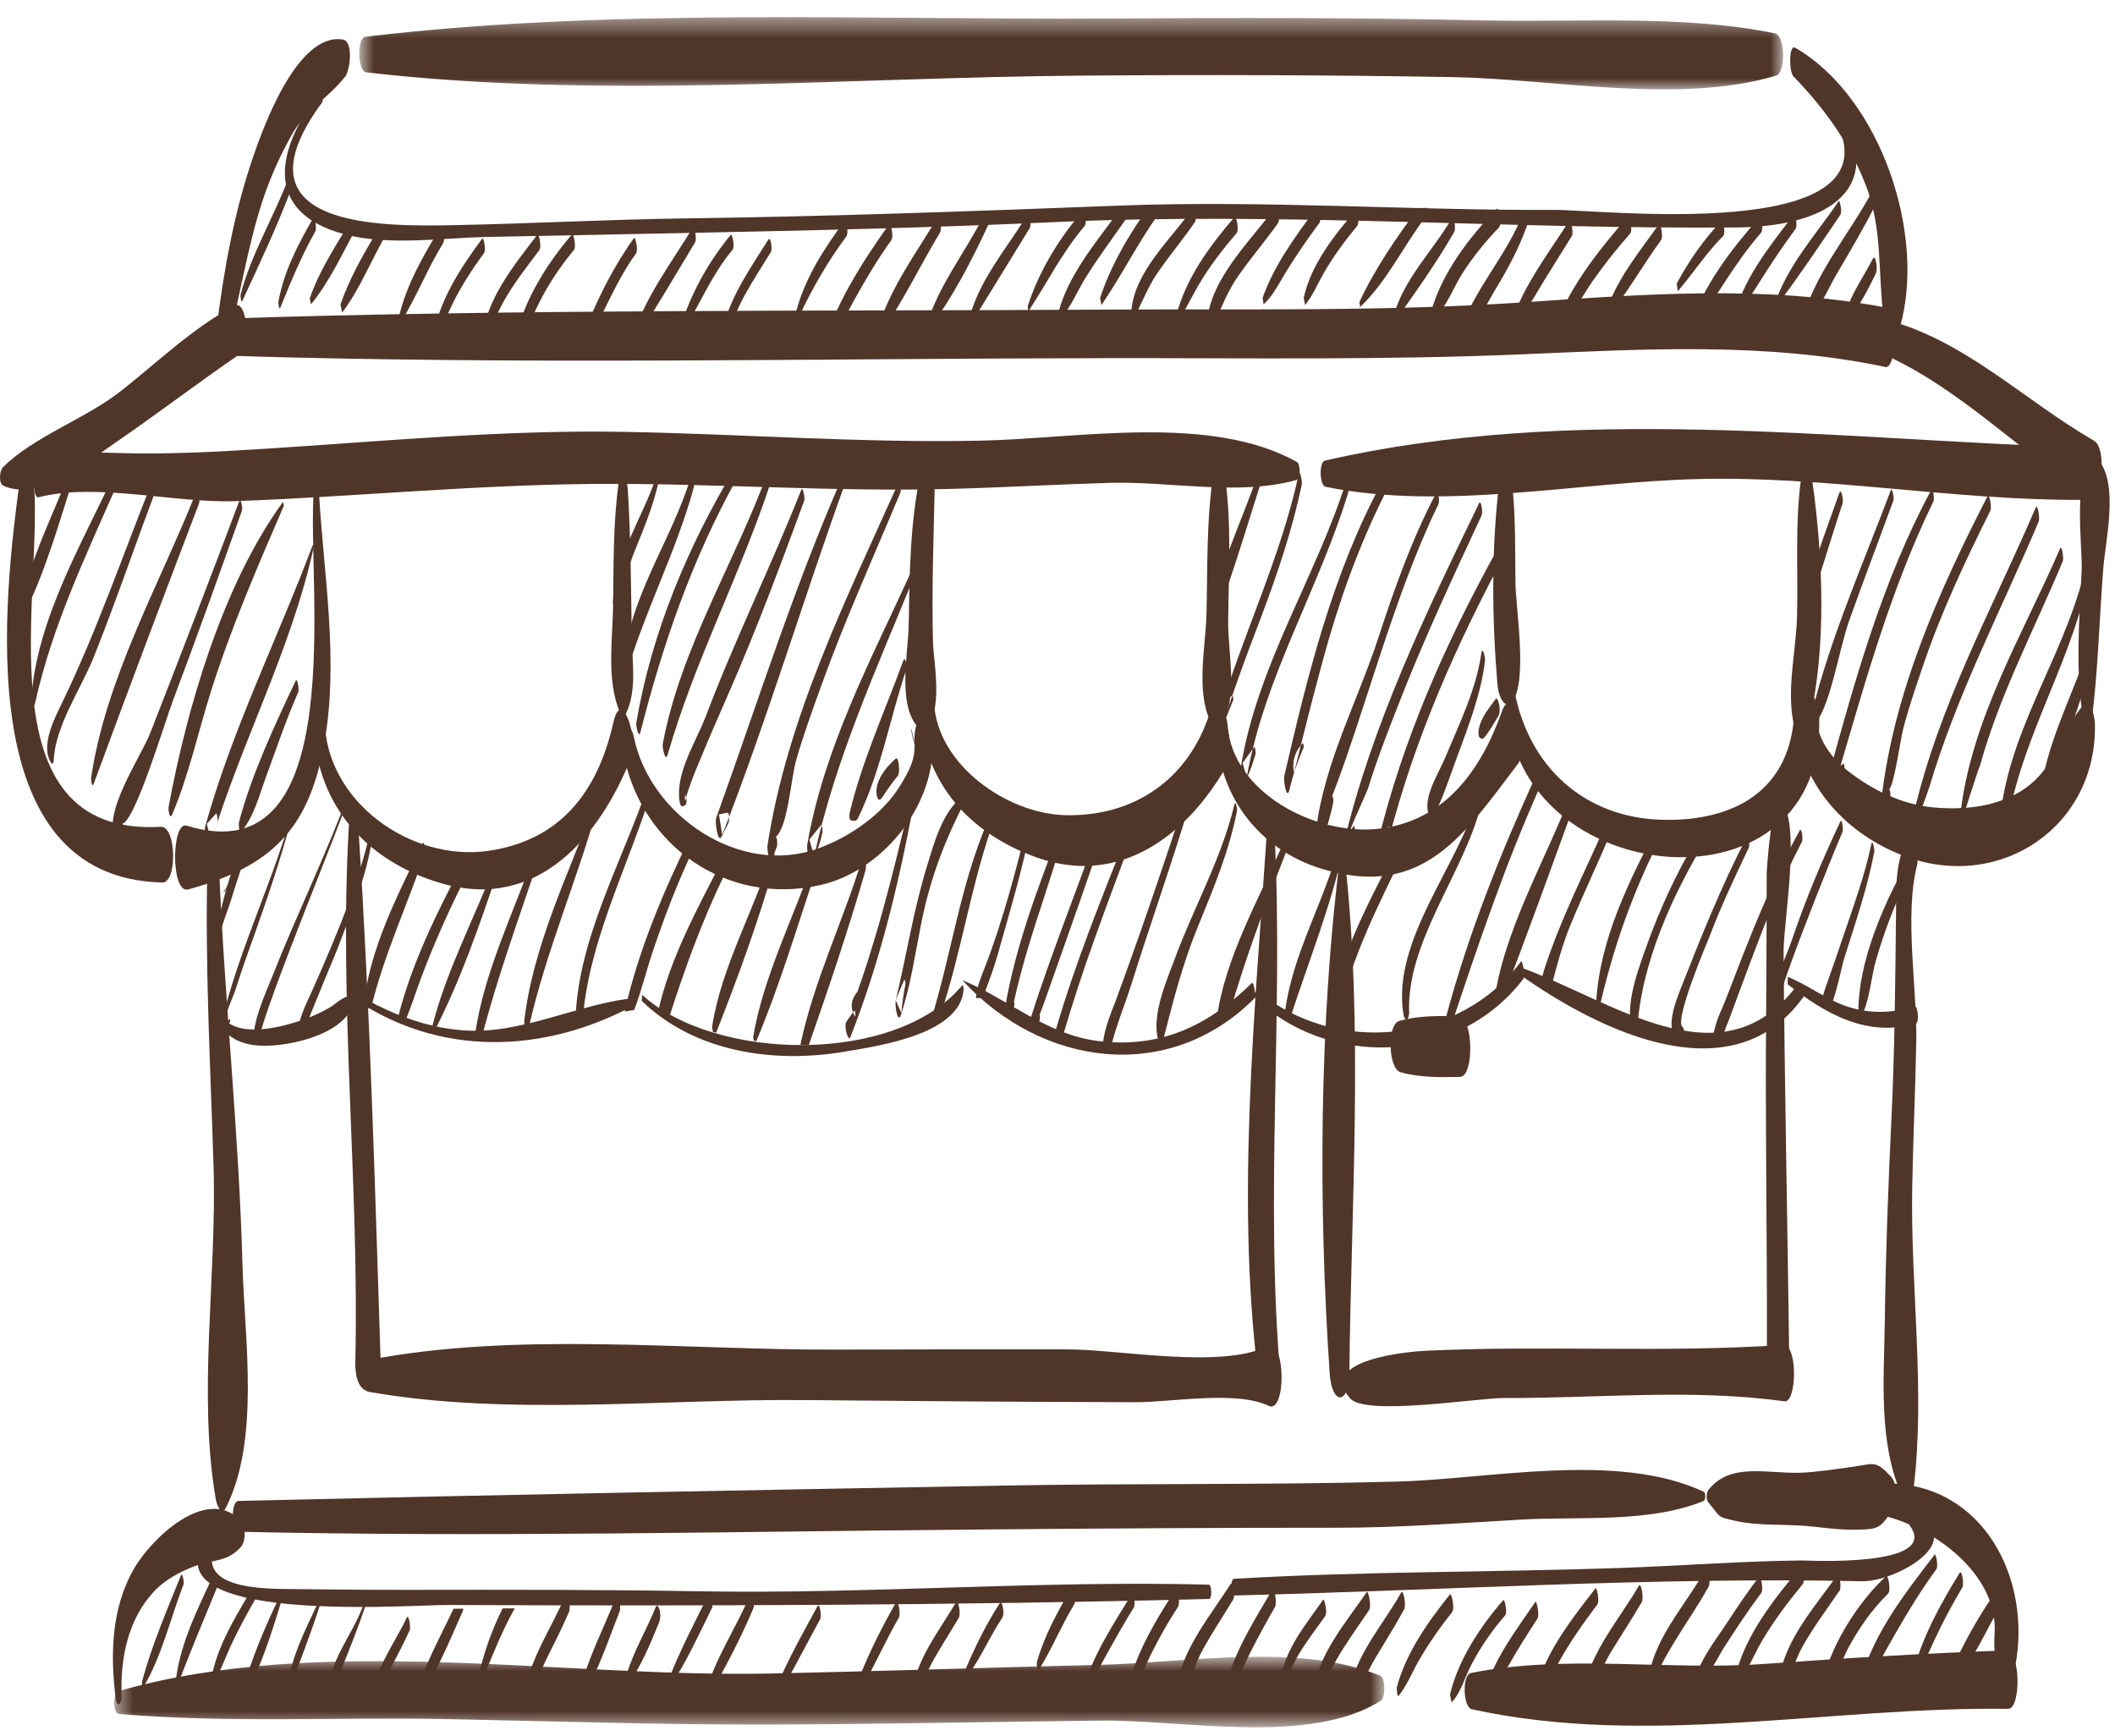 <?xml version="1.0" encoding="UTF-8"?>
<svg width="106px" height="87px" viewBox="0 0 106 87" version="1.1" xmlns="http://www.w3.org/2000/svg" xmlns:xlink="http://www.w3.org/1999/xlink">
    <title>icon/shop</title>
    <defs>
        <polygon id="path-1" points="0.771 0.433 72.131 0.433 72.131 4.051 0.771 4.051"></polygon>
        <polygon id="path-3" points="0.556 0.774 64.209 0.774 64.209 4.307 0.556 4.307"></polygon>
    </defs>
    <g id="Landing-Page" stroke="none" stroke-width="1" fill="none" fill-rule="evenodd">
        <g id="UK-LP-Design-V3" transform="translate(-521, -2773)">
            <g id="New-Component" transform="translate(-489, 2478)">
                <g id="icon/shop" transform="translate(1010, 295)">
                    <g id="Group-399">
                        <path d="M11.433,17.099 C12.046,14.789 12.39,12.439 13.128,10.156 C13.508,8.977 14.014,7.843 14.617,6.763 C15.318,5.51 16.469,4.904 17.307,3.829 C17.539,3.529 17.733,2.067 17.175,1.98 C14.921,1.632 13.226,6.281 12.673,7.9 C11.732,10.647 11.198,13.626 10.851,16.504 C10.798,16.952 11.187,18.021 11.433,17.099" id="Fill-1" fill="#503529"></path>
                        <g id="Group-5" transform="translate(17.236, 0.428)">
                            <mask id="mask-2" fill="white">
                                <use xlink:href="#path-1"></use>
                            </mask>
                            <g id="Clip-4"></g>
                            <path d="M1.12,3.197 C12.836,4.557 25.06,3.458 36.836,3.363 C43.071,3.313 49.305,3.329 55.54,3.435 C60.623,3.521 66.857,4.821 71.776,3.365 C72.275,3.217 72.239,1.352 71.724,1.245 C67.141,0.296 61.855,0.699 57.168,0.594 C50.935,0.454 44.7,0.459 38.466,0.5 C26.134,0.577 13.331,-0.044 1.075,1.414 C0.644,1.465 0.683,3.146 1.12,3.197" id="Fill-3" fill="#503529" mask="url(#mask-2)"></path>
                        </g>
                        <path d="M89.882,3.826 C91.455,5.454 92.674,7.143 93.501,9.256 C94.362,11.453 94.11,13.664 94.402,15.934 C94.454,16.341 94.91,17.44 95.193,16.493 C96.592,11.816 94.248,4.862 89.977,2.396 C89.637,2.2 89.667,3.603 89.882,3.826" id="Fill-6" fill="#503529"></path>
                        <path d="M11.176,17.82 C25.988,18.294 40.844,17.966 55.659,17.949 C62.541,17.943 69.419,18.05 76.296,17.757 C82.385,17.496 88.492,17.13 94.501,18.392 C95.024,18.502 95.259,15.555 94.427,15.398 C88.405,14.266 82.302,14.754 76.232,15.16 C69.368,15.617 62.476,15.475 55.601,15.516 C40.787,15.604 25.938,15.488 11.132,15.971 C10.644,15.986 10.674,17.804 11.176,17.82" id="Fill-8" fill="#503529"></path>
                        <path d="M94.405,17.756 C98.276,19.497 101.229,22.64 104.759,24.918 C105.28,25.254 105.649,22.493 104.949,22.089 C101.455,20.074 98.44,17.012 94.443,16.004 C94.114,15.921 94.035,17.591 94.405,17.756" id="Fill-10" fill="#503529"></path>
                        <path d="M0.16,24.337 C1.925,25.17 4.343,23.171 5.739,22.215 C7.871,20.754 9.927,19.18 12.061,17.715 C12.584,17.354 12.381,14.993 11.76,15.32 C9.678,16.42 7.9,18.152 6.055,19.601 C4.264,21.009 1.692,21.869 0.138,23.428 C-0.017,23.583 -0.081,24.222 0.16,24.337" id="Fill-12" fill="#503529"></path>
                        <path d="M1.042,23.711 C0.153,30.167 -1.474,44.007 8.135,44.23 C8.898,44.248 8.839,41.394 8.066,41.438 C-1.06,41.963 2.26,29.444 1.675,23.916 C1.621,23.395 1.151,22.922 1.042,23.711" id="Fill-14" fill="#503529"></path>
                        <path d="M15.728,24.649 C15.351,29.061 17.671,43.942 9.354,41.38 C8.59,41.144 8.549,44.819 9.435,44.576 C13.608,43.424 15.49,41.565 16.257,37.225 C16.988,33.094 16.23,28.874 15.989,24.741 C15.97,24.436 15.765,24.218 15.728,24.649" id="Fill-16" fill="#503529"></path>
                        <path d="M15.726,36.094 C15.708,40.167 18.258,43.156 22.143,44.276 C26.976,45.668 30.056,41.913 31.635,37.973 C32.009,37.046 31.16,34.353 30.738,36.22 C29.958,39.681 28.08,42.133 24.454,42.645 C20.592,43.192 16.314,40.17 16.276,36.081 C16.268,35.206 15.729,35.227 15.726,36.094" id="Fill-18" fill="#503529"></path>
                        <path d="M31.015,24.123 C30.731,26.153 30.751,28.22 30.731,30.266 C30.711,31.975 30.378,34.085 31.065,35.694 C31.116,35.812 31.267,35.987 31.363,35.788 C31.937,34.596 31.682,33.186 31.663,31.901 C31.623,29.424 31.615,26.923 31.459,24.452 C31.438,24.123 31.118,23.396 31.015,24.123" id="Fill-20" fill="#503529"></path>
                        <path d="M31.257,37.81 C32.157,42.422 36.458,45.409 41.114,44.357 C44.47,43.597 47.21,39.902 46.681,36.528 C46.386,34.632 45.633,36.5 45.869,37.524 C45.471,35.803 45.747,36.666 45.817,37.222 C45.917,38.024 45.529,38.689 45.13,39.349 C44.254,40.799 42.625,41.919 41.069,42.5 C37.082,43.988 32.56,40.846 31.771,36.948 C31.556,35.885 31.168,37.352 31.257,37.81" id="Fill-22" fill="#503529"></path>
                        <path d="M46.098,23.906 C45.601,26.36 45.585,28.87 45.541,31.363 C45.518,32.743 44.933,35.446 46.095,36.534 L46.277,36.529 C47.337,35.841 46.784,33.163 46.76,32.196 C46.69,29.61 46.792,27.032 46.844,24.448 C46.857,23.836 46.329,22.764 46.098,23.906" id="Fill-24" fill="#503529"></path>
                        <path d="M46.087,35.234 C46.155,39.031 48.43,41.724 51.978,42.981 C56.138,44.455 59.501,41.836 61.457,38.421 C62.026,37.426 61.109,34.23 60.625,35.746 C59.571,39.06 56.825,40.942 53.378,40.854 C50.442,40.776 46.959,38.307 46.813,35.216 C46.759,34.073 46.068,34.084 46.087,35.234" id="Fill-26" fill="#503529"></path>
                        <path d="M60.834,23.6 C60.454,25.969 60.527,28.426 60.466,30.82 C60.422,32.467 59.861,34.969 60.834,36.442 C60.926,36.581 61.023,36.543 61.111,36.435 C62.109,35.226 61.541,32.631 61.553,31.203 C61.575,28.746 61.738,26.232 61.383,23.792 C61.316,23.324 60.952,22.864 60.834,23.6" id="Fill-28" fill="#503529"></path>
                        <path d="M60.964,36.38 C60.954,39.744 63.013,42.583 66.312,43.565 C71.359,45.067 73.427,41.771 76.101,38.249 C76.806,37.317 75.811,34.14 75.284,35.626 C74.221,38.63 72.386,41.196 69.02,41.543 C65.938,41.861 61.776,39.743 61.526,36.366 C61.46,35.484 60.967,35.485 60.964,36.38" id="Fill-30" fill="#503529"></path>
                        <path d="M75.138,24.211 C74.739,27.498 74.774,30.968 75.045,34.262 C75.074,34.602 75.184,35.239 75.586,35.331 L75.625,35.34 L75.752,35.243 C76.596,34.207 75.964,30.526 75.95,29.153 C75.935,27.495 75.963,25.843 75.778,24.195 C75.685,23.338 75.235,23.407 75.138,24.211" id="Fill-32" fill="#503529"></path>
                        <path d="M75.565,34.799 C75.174,44.419 91.392,46.394 91.177,36.071 C91.146,34.579 89.99,33.561 89.926,35.628 C89.803,39.52 87.02,41.173 83.34,41.087 C79.395,40.997 76.627,38.419 75.909,34.662 C75.821,34.211 75.579,34.494 75.565,34.799" id="Fill-34" fill="#503529"></path>
                        <path d="M90.263,24.006 C89.959,26.257 90.12,28.556 90.066,30.822 C90.023,32.692 89.48,34.677 89.949,36.514 C89.968,36.591 90.015,36.787 90.129,36.785 L90.287,36.782 C90.568,36.775 90.65,36.286 90.694,36.098 C91.548,32.434 91.361,27.914 90.843,24.209 C90.776,23.721 90.37,23.218 90.263,24.006" id="Fill-36" fill="#503529"></path>
                        <path d="M90.682,33.343 L90.525,33.346 C90.421,33.348 90.364,33.498 90.34,33.574 C89.031,37.739 91.648,41.542 95.556,42.947 C100.334,44.668 105.146,41.362 104.991,36.221 C104.99,36.132 104.817,34.897 104.499,35.243 C103.266,36.586 103.128,38.357 101.508,39.501 C100.193,40.429 98.505,40.604 96.951,40.471 C95.358,40.335 93.874,39.622 92.628,38.649 C90.844,37.258 90.872,35.711 90.801,33.644 C90.797,33.582 90.786,33.341 90.682,33.343" id="Fill-38" fill="#503529"></path>
                        <path d="M104.83,36.126 C105.155,33.598 105.212,31.021 105.413,28.478 C105.524,27.088 106.195,24.275 105.171,23.053 C105.107,22.976 105.064,22.919 104.962,22.98 C103.845,23.649 104.38,27.47 104.33,28.569 C104.216,31.079 103.987,33.647 104.429,36.136 C104.498,36.523 104.779,36.516 104.83,36.126" id="Fill-40" fill="#503529"></path>
                        <path d="M1.939,24.92 C4.845,24.175 8.789,25.229 11.818,25.116 C17.778,24.894 23.726,24.305 29.69,24.255 C35.704,24.204 41.702,24.667 47.715,24.501 C50.344,24.429 52.97,24.276 55.6,24.2 C58.655,24.111 62.074,24.871 64.989,24.051 C65.194,23.994 65.172,23.251 65.005,23.158 C60.68,20.725 54.027,21.978 49.206,22.084 C43.234,22.213 37.244,21.751 31.274,21.644 C25.302,21.535 19.334,22.105 13.378,22.485 C10.898,22.643 8.487,22.777 6.01,22.707 C4.455,22.663 2.982,22.553 1.853,23.732 C1.709,23.883 1.634,24.997 1.939,24.92" id="Fill-42" fill="#503529"></path>
                        <path d="M66.432,24.396 C72.392,25.615 79.067,24.157 85.119,24.008 C91.556,23.849 97.934,25.089 104.366,25.052 C104.933,25.049 104.909,22.448 104.303,22.428 C91.8,22.007 78.775,20.252 66.401,23.084 C66.099,23.153 66.13,24.334 66.432,24.396" id="Fill-44" fill="#503529"></path>
                        <path d="M10.397,43.344 C10.266,48.393 10.548,53.416 10.703,58.459 C10.874,63.92 9.892,69.856 10.825,75.195 C10.846,75.322 11.081,76.028 11.287,75.628 C13.057,72.225 12.252,67.097 12.153,63.394 C11.976,56.771 11.253,50.164 10.982,43.546 C10.953,42.874 10.421,42.403 10.397,43.344" id="Fill-46" fill="#503529"></path>
                        <path d="M95.691,41.896 C94.976,43.08 95.039,44.368 95.026,45.72 C94.988,49.177 94.961,52.619 94.795,56.075 C94.633,59.46 94.506,62.845 94.463,66.233 C94.425,69.095 94.122,72.364 95.353,75.019 C95.616,75.589 95.86,74.939 95.901,74.634 C96.507,69.765 95.75,64.511 95.836,59.57 C95.878,57.115 95.995,54.662 96.04,52.207 C96.09,49.579 95.429,45.879 96.086,43.34 C96.145,43.11 96.034,41.327 95.691,41.896" id="Fill-48" fill="#503529"></path>
                        <path d="M11.999,76.77 C24.226,77.039 36.441,76.767 48.67,76.659 C54.786,76.606 60.903,76.564 67.019,76.567 C70.083,76.569 73.152,76.334 76.208,76.16 C79.185,75.99 82.623,76.343 85.382,75.228 C85.487,75.185 85.497,74.814 85.391,74.765 C81.054,72.737 74.701,74.128 70,74.255 C63.434,74.433 56.851,74.333 50.282,74.454 C37.508,74.686 24.733,74.918 11.959,75.224 C11.552,75.233 11.577,76.762 11.999,76.77" id="Fill-50" fill="#503529"></path>
                        <path d="M85.611,75.285 C86.276,76.094 86.046,76.012 86.993,76.227 C88.015,76.459 89.223,76.393 90.272,76.461 C91.149,76.516 91.988,76.673 92.868,76.665 C94.145,76.649 94.217,76.656 94.884,75.601 C95.13,75.207 95.089,74.348 94.77,74.003 C93.974,73.142 93.922,73.373 92.791,73.523 C91.934,73.636 91.071,73.782 90.208,73.811 C88.569,73.863 86.726,73.279 85.625,74.669 C85.519,74.801 85.497,75.147 85.611,75.285" id="Fill-52" fill="#503529"></path>
                        <path d="M94.156,75.909 C96.814,76.452 100.177,78.863 99.964,81.888 C99.922,82.5 99.948,83.275 100.28,83.818 C100.677,84.468 101.007,83.511 101.057,83.183 C101.747,78.69 99.056,74.054 94.118,74.363 C93.734,74.386 93.771,75.831 94.156,75.909" id="Fill-54" fill="#503529"></path>
                        <path d="M6.097,85.038 C6.016,83.156 6.4,81.163 7.725,79.753 C8.28,79.161 9.07,78.74 9.824,78.469 C10.728,78.141 11.391,78.291 12.065,77.537 C12.342,77.231 12.325,76.469 12.032,76.176 C10.322,74.466 7.569,77.122 6.706,78.634 C5.573,80.609 5.52,82.965 5.804,85.154 C5.865,85.615 6.113,85.384 6.097,85.038" id="Fill-56" fill="#503529"></path>
                        <g id="Group-60" transform="translate(5.171, 82.26)">
                            <mask id="mask-4" fill="white">
                                <use xlink:href="#path-3"></use>
                            </mask>
                            <g id="Clip-59"></g>
                            <path d="M0.79,3.64 C6.173,4.103 11.726,3.792 17.137,3.896 C22.589,4.001 28.031,4.189 33.484,4.172 C38.991,4.154 44.498,4.034 50.005,3.972 C54.123,3.926 60.508,5.237 64.046,2.966 C64.264,2.826 64.272,1.84 64.015,1.733 C59.984,0.045 54.251,1.078 49.936,1.179 C44.43,1.309 38.926,1.501 33.421,1.614 C22.938,1.832 10.94,-0.407 0.762,2.497 C0.479,2.578 0.486,3.615 0.79,3.64" id="Fill-58" fill="#503529" mask="url(#mask-4)"></path>
                        </g>
                        <path d="M73.763,85.663 C82.552,87.595 91.756,85.52 100.637,85.644 C101.31,85.653 101.258,82.694 100.565,82.717 C96.518,82.855 92.49,83.102 88.451,83.39 C83.605,83.736 78.471,82.894 73.719,83.847 C73.269,83.937 73.321,85.566 73.763,85.663" id="Fill-61" fill="#503529"></path>
                        <path d="M17.478,41.494 C16.98,50.397 18.011,59.346 17.808,68.261 C17.765,70.201 19.14,70.175 19.077,68.229 C18.789,59.389 18.543,50.503 17.974,41.679 C17.937,41.082 17.53,40.624 17.478,41.494" id="Fill-63" fill="#503529"></path>
                        <path d="M18.462,69.753 C25.411,70.981 33.179,70.111 40.244,70.168 C44.138,70.199 48.033,70.239 51.93,70.256 C53.597,70.265 55.261,70.27 56.928,70.276 C58.699,70.281 61.964,69.677 63.584,70.458 C64.471,70.885 64.445,67.014 63.511,67.474 C61.181,68.619 56.116,67.633 53.532,67.629 C49.64,67.623 45.744,67.626 41.851,67.64 C34.296,67.665 25.842,66.718 18.422,68.171 C17.991,68.256 18.034,69.677 18.462,69.753" id="Fill-65" fill="#503529"></path>
                        <path d="M64.186,69.453 C64.192,69.343 64.192,69.235 64.182,69.13 C63.378,59.992 64.335,50.947 63.881,41.825 C63.856,41.321 63.543,40.942 63.494,41.669 C62.899,50.786 61.882,60.592 63.158,69.689 C63.5,69.609 63.843,69.524 64.186,69.453" id="Fill-67" fill="#503529"></path>
                        <path d="M67.167,42.92 C66.11,51.228 66.076,60.474 66.641,68.831 C66.749,70.443 67.61,70.429 67.628,68.807 C67.714,60.359 68.349,51.403 67.393,43.01 C67.37,42.794 67.211,42.575 67.167,42.92" id="Fill-69" fill="#503529"></path>
                        <path d="M67.67,70.089 C68.442,70.976 74.055,70.061 75.376,70.066 C80.04,70.086 84.805,69.586 89.432,70.232 C90.058,70.321 90.111,67.355 89.364,67.406 C83.409,67.815 77.389,67.41 71.425,67.699 C70.798,67.729 65.938,68.102 67.67,70.089" id="Fill-71" fill="#503529"></path>
                        <path d="M89.238,40.185 C88.789,39.805 88.544,43.708 88.544,43.708 C88.537,46.06 88.536,48.41 88.516,50.762 C88.465,56.356 88.569,61.946 88.555,67.54 C88.549,69.473 89.689,69.438 89.665,67.514 C89.58,60.896 89.437,54.282 89.391,47.663 C89.382,46.255 90.296,41.079 89.238,40.185" id="Fill-73" fill="#503529"></path>
                        <path d="M70.18,53.732 C71.094,54.005 72.23,53.999 73.18,53.97 C73.891,53.95 73.843,50.957 73.106,50.934 C72.161,50.907 71.024,50.897 70.118,51.174 C69.504,51.363 69.58,53.55 70.18,53.732" id="Fill-75" fill="#503529"></path>
                        <path d="M16.05,4.599 C13.88,7.385 13.098,10.627 17.262,11.74 C19.489,12.335 22.167,11.919 24.439,11.875 C27.763,11.81 31.087,11.741 34.413,11.676 C40.543,11.552 46.653,11.416 52.779,11.134 C64.207,10.607 75.649,11.501 87.086,11.398 C91.175,11.361 94.649,9.781 92.263,5.511 C92.124,5.266 92.062,6.158 92.137,6.328 C94.718,12.172 80.348,10.509 77.895,10.52 C70.608,10.552 63.372,10.027 56.079,10.305 C48.848,10.582 41.633,10.849 34.395,10.945 C30.509,10.998 26.628,11.207 22.744,11.284 C19.157,11.354 11.49,11.455 16.141,5.135 C16.228,5.016 16.107,4.527 16.05,4.599" id="Fill-77" fill="#503529"></path>
                        <path d="M14.467,8.912 C13.724,10.885 12.594,12.719 12.056,14.766 C12.041,14.825 12.086,15.208 12.142,15.088 C12.99,13.254 13.873,11.391 14.587,9.498 C14.641,9.352 14.528,8.748 14.467,8.912" id="Fill-79" fill="#503529"></path>
                        <path d="M15.672,10.966 C14.925,12.282 14.205,13.65 13.949,15.155 C13.942,15.198 13.995,15.557 14.044,15.434 C14.579,14.116 15.103,12.836 15.804,11.594 C15.886,11.447 15.779,10.779 15.672,10.966" id="Fill-81" fill="#503529"></path>
                        <path d="M17.402,11.353 C16.699,12.517 15.955,13.688 15.523,14.959 L15.584,15.254 C16.486,14.158 17.149,12.741 17.833,11.465 C17.688,11.431 17.543,11.398 17.402,11.353" id="Fill-83" fill="#503529"></path>
                        <path d="M18.884,11.626 C18.182,12.783 17.503,13.99 17.064,15.257 L17.146,15.667 C18.068,14.465 18.631,12.942 19.421,11.646 C19.242,11.644 19.062,11.639 18.884,11.626" id="Fill-85" fill="#503529"></path>
                        <path d="M22.016,11.499 C21.191,12.845 20.393,14.256 20.012,15.799 C20,15.851 20.023,16.258 20.101,16.13 C20.885,14.86 21.428,13.45 22.217,12.174 C22.285,12.059 22.252,11.667 22.183,11.485 C22.128,11.49 22.074,11.494 22.016,11.499" id="Fill-87" fill="#503529"></path>
                        <path d="M24.174,11.95 C23.124,13.361 22.082,14.956 21.732,16.705 C21.724,16.749 21.751,17.127 21.829,17 C22.193,16.42 22.422,15.742 22.729,15.129 C23.16,14.269 23.688,13.461 24.256,12.685 C24.382,12.51 24.224,11.882 24.174,11.95" id="Fill-89" fill="#503529"></path>
                        <path d="M26.94,11.748 C25.738,13.334 24.309,15.042 24.153,17.106 C24.15,17.135 24.195,17.46 24.251,17.336 C24.588,16.588 24.841,15.826 25.243,15.105 C25.751,14.198 26.402,13.372 27.026,12.541 C27.166,12.354 26.994,11.676 26.94,11.748" id="Fill-91" fill="#503529"></path>
                        <path d="M28.669,11.748 C27.446,13.165 26.323,14.955 25.877,16.783 C25.862,16.843 25.907,17.357 25.974,17.263 C26.408,16.668 26.649,15.919 26.975,15.26 C27.463,14.286 28.058,13.376 28.755,12.541 C28.901,12.367 28.737,11.669 28.669,11.748" id="Fill-93" fill="#503529"></path>
                        <path d="M31.783,11.921 C30.798,13.279 29.983,14.889 29.365,16.449 C29.344,16.501 29.349,16.929 29.427,16.856 C29.895,16.42 30.151,15.788 30.43,15.226 C30.861,14.356 31.298,13.503 31.868,12.714 C32.007,12.523 31.83,11.854 31.783,11.921" id="Fill-95" fill="#503529"></path>
                        <path d="M34.697,11.45 C33.658,13.151 32.435,14.761 31.776,16.66 C31.753,16.72 31.783,17.123 31.864,17 C32.899,15.418 33.86,13.766 34.836,12.149 C34.93,11.992 34.821,11.248 34.697,11.45" id="Fill-97" fill="#503529"></path>
                        <path d="M36.629,11.765 C35.563,13.046 34.721,14.542 34.191,16.121 C34.17,16.19 34.205,16.645 34.291,16.507 C35.116,15.166 35.686,13.749 36.71,12.524 C36.852,12.354 36.685,11.697 36.629,11.765" id="Fill-99" fill="#503529"></path>
                        <path d="M38.51,12.004 C37.673,13.349 36.658,14.762 36.276,16.319 C36.264,16.369 36.279,16.772 36.361,16.65 C36.732,16.086 36.979,15.431 37.301,14.838 C37.713,14.085 38.178,13.358 38.635,12.631 C38.722,12.491 38.623,11.823 38.51,12.004" id="Fill-101" fill="#503529"></path>
                        <path d="M42.338,11.062 C41.302,12.455 40.353,13.916 39.903,15.61 C39.884,15.676 39.936,16.109 39.996,15.977 C40.676,14.508 41.453,13.148 42.421,11.843 C42.556,11.659 42.384,11.001 42.338,11.062" id="Fill-103" fill="#503529"></path>
                        <path d="M44.583,11.213 C43.154,13.206 41.818,15.337 41.12,17.706 C41.105,17.763 41.139,18.144 41.203,18.029 C42.325,15.981 43.3,13.947 44.67,12.039 C44.813,11.841 44.627,11.151 44.583,11.213" id="Fill-105" fill="#503529"></path>
                        <path d="M46.953,10.961 C45.917,12.671 44.674,14.375 44.052,16.291 L44.134,16.711 C45.25,15.135 46.12,13.299 47.12,11.64 C47.189,11.526 47.151,11.121 47.08,10.959 C47.039,10.96 46.996,10.96 46.953,10.961" id="Fill-107" fill="#503529"></path>
                        <path d="M49.248,10.917 C48.352,12.672 47.076,14.271 46.487,16.158 L46.551,16.481 C47.73,14.951 48.722,13.012 49.534,11.263 C49.564,11.202 49.561,11.054 49.546,10.911 C49.446,10.913 49.347,10.915 49.248,10.917" id="Fill-109" fill="#503529"></path>
                        <path d="M51.422,10.876 C50.388,12.533 49.057,14.075 48.567,16.002 C48.557,16.044 48.576,16.368 48.635,16.269 C49.621,14.653 50.625,13.048 51.609,11.431 C51.665,11.341 51.647,11.043 51.599,10.874 C51.54,10.875 51.481,10.875 51.422,10.876" id="Fill-111" fill="#503529"></path>
                        <path d="M54.037,10.838 C52.942,12.18 52.052,13.672 51.513,15.326 C51.502,15.365 51.519,15.639 51.572,15.557 C52.503,14.132 53.242,12.636 54.356,11.331 C54.431,11.242 54.424,11.021 54.39,10.834 C54.273,10.835 54.156,10.836 54.037,10.838" id="Fill-113" fill="#503529"></path>
                        <path d="M55.901,10.814 C54.796,12.297 53.529,13.863 53.055,15.626 L53.125,15.979 C53.673,15.427 53.984,14.595 54.395,13.937 C55.028,12.922 55.748,11.96 56.43,10.979 C56.459,10.939 56.472,10.875 56.476,10.803 C56.284,10.805 56.093,10.813 55.901,10.814" id="Fill-115" fill="#503529"></path>
                        <path d="M57.282,10.789 C56.394,12.077 55.623,13.45 55.134,14.935 L55.203,15.287 C56.207,13.818 56.999,12.232 58.028,10.775 C57.778,10.78 57.532,10.786 57.282,10.789" id="Fill-117" fill="#503529"></path>
                        <path d="M59.559,10.748 C58.401,12.275 56.62,13.96 56.695,15.949 L56.76,16.07 C57.206,15.271 57.482,14.453 58.01,13.681 C58.607,12.808 59.293,12 59.889,11.124 C59.939,11.048 59.937,10.891 59.917,10.742 C59.796,10.745 59.677,10.746 59.559,10.748" id="Fill-119" fill="#503529"></path>
                        <path d="M61.883,10.866 C60.634,12.312 59.425,13.953 58.949,15.833 L59.002,16.107 C59.418,15.543 59.723,14.879 60.077,14.275 C60.617,13.351 61.274,12.503 61.969,11.694 C62.123,11.514 61.945,10.796 61.883,10.866" id="Fill-121" fill="#503529"></path>
                        <path d="M63.717,10.653 C62.385,12.39 60.365,14.344 60.488,16.642 C60.489,16.665 60.52,16.904 60.573,16.802 C61.096,15.797 61.375,14.818 62.04,13.858 C62.672,12.943 63.401,12.097 64.047,11.191 C64.124,11.086 64.108,10.844 64.069,10.642 C63.951,10.645 63.836,10.649 63.717,10.653" id="Fill-123" fill="#503529"></path>
                        <path d="M65.853,10.588 C64.862,11.925 63.831,13.361 63.28,14.927 L63.328,15.26 C63.813,14.802 64.117,14.175 64.463,13.612 C64.976,12.776 65.535,11.969 66.122,11.18 C66.205,11.067 66.179,10.786 66.13,10.579 C66.038,10.583 65.946,10.585 65.853,10.588" id="Fill-125" fill="#503529"></path>
                        <path d="M67.942,10.548 C66.853,11.807 65.698,13.275 65.339,14.935 L65.407,15.288 C65.788,14.826 66.034,14.231 66.329,13.713 C66.814,12.864 67.4,12.073 68.021,11.319 C68.158,11.152 67.999,10.483 67.942,10.548" id="Fill-127" fill="#503529"></path>
                        <path d="M71.084,10.431 C69.98,11.906 68.903,13.476 68.131,15.14 L68.168,15.387 C69.504,14.127 70.361,12.276 71.483,10.823 C71.544,10.745 71.545,10.579 71.525,10.418 C71.38,10.423 71.232,10.427 71.084,10.431" id="Fill-129" fill="#503529"></path>
                        <path d="M72.761,10.946 C71.805,12.587 70.362,13.96 69.848,15.828 L69.903,16.113 C70.93,14.668 72.007,13.154 72.889,11.614 C72.974,11.466 72.869,10.758 72.761,10.946" id="Fill-131" fill="#503529"></path>
                        <path d="M75.025,10.464 C73.659,11.855 72.257,13.695 71.732,15.602 C71.721,15.648 71.723,16.086 71.812,16.013 C72.459,15.484 72.841,14.409 73.286,13.712 C73.819,12.882 74.438,12.114 75.12,11.405 C75.303,11.216 75.107,10.38 75.025,10.464" id="Fill-133" fill="#503529"></path>
                        <path d="M76.384,10.559 C75.575,12.775 73.806,14.546 73.108,16.784 C73.089,16.84 73.111,17.349 73.199,17.263 C73.925,16.551 74.39,15.423 74.917,14.554 C75.547,13.515 76.125,12.458 76.529,11.309 C76.593,11.129 76.459,10.36 76.384,10.559" id="Fill-135" fill="#503529"></path>
                        <path d="M78.665,11.034 C77.784,12.432 76.714,13.828 76.063,15.35 C76.032,15.426 76.055,15.968 76.14,15.886 C76.665,15.378 77.012,14.665 77.395,14.051 C77.857,13.31 78.316,12.569 78.777,11.828 C78.893,11.641 78.697,10.98 78.665,11.034" id="Fill-137" fill="#503529"></path>
                        <path d="M81.603,10.844 C80.292,12.338 78.93,14.032 78.141,15.873 C78.104,15.953 78.142,16.479 78.216,16.399 C78.85,15.72 79.301,14.835 79.831,14.072 C80.404,13.25 81.031,12.47 81.692,11.716 C81.856,11.529 81.664,10.774 81.603,10.844" id="Fill-139" fill="#503529"></path>
                        <path d="M83.163,11.218 C82.221,12.538 81.131,13.861 80.571,15.4 L80.632,15.83 C81.574,14.632 82.354,13.275 83.246,12.034 C83.386,11.84 83.199,11.167 83.163,11.218" id="Fill-141" fill="#503529"></path>
                        <path d="M86.279,11.073 C85.38,12.009 84.649,13.071 84.035,14.21 L84.09,14.596 C84.867,13.687 85.51,12.681 86.357,11.833 C86.51,11.679 86.341,11.009 86.279,11.073" id="Fill-143" fill="#503529"></path>
                        <path d="M88.181,10.895 C86.766,12.494 85.394,14.276 84.716,16.328 L84.78,16.66 C85.962,14.986 86.902,13.226 88.259,11.666 C88.403,11.5 88.238,10.831 88.181,10.895" id="Fill-145" fill="#503529"></path>
                        <path d="M89.913,10.738 C88.761,12.253 87.51,13.781 86.965,15.635 C86.95,15.686 86.974,16.058 87.042,15.947 C88,14.428 88.915,12.922 89.988,11.475 C90.115,11.305 89.954,10.685 89.913,10.738" id="Fill-147" fill="#503529"></path>
                        <path d="M92.166,10.064 C91.087,11.65 89.752,13.116 89.057,14.927 L89.103,15.26 C90.182,13.799 91.218,12.272 92.234,10.767 C92.349,10.598 92.19,10.028 92.166,10.064" id="Fill-149" fill="#503529"></path>
                        <path d="M93.864,9.527 C92.78,11.594 91.096,13.52 90.414,15.77 C90.4,15.819 90.414,16.265 90.494,16.192 C91.175,15.567 91.592,14.524 92.051,13.733 C92.723,12.588 93.401,11.451 93.995,10.266 C94.079,10.102 93.965,9.331 93.864,9.527" id="Fill-151" fill="#503529"></path>
                        <path d="M93.861,12.97 C93.483,13.714 92.997,14.419 92.674,15.186 C92.651,15.241 92.644,15.755 92.726,15.713 C93.045,15.545 93.21,15.215 93.386,14.914 C93.609,14.533 93.802,14.136 94,13.74 C94.084,13.569 94.058,13.306 94.026,13.127 C94.013,13.054 93.947,12.801 93.861,12.97" id="Fill-153" fill="#503529"></path>
                        <path d="M10.838,49.391 C10.542,50.942 11.079,52.173 12.761,52.383 C14.168,52.557 17.133,51.931 17.682,50.397 C17.714,50.313 17.765,49.971 17.636,49.938 C17.28,49.848 16.832,50.309 16.549,50.48 C15.874,50.886 15.119,51.156 14.36,51.359 C12.853,51.766 10.584,51.909 10.95,49.596 C10.965,49.499 10.889,49.13 10.838,49.391" id="Fill-155" fill="#503529"></path>
                        <path d="M17.633,49.975 C21.949,52.984 27.246,52.848 31.843,50.349 L31.822,50.013 C29.511,50.258 27.32,51.268 24.992,51.581 C22.338,51.938 19.906,51.028 17.649,49.702 L17.633,49.975 Z" id="Fill-157" fill="#503529"></path>
                        <path d="M32.165,50.165 C34.816,52.732 38.787,53.309 42.311,52.71 C44.02,52.421 48.203,51.84 48.299,49.529 L48.247,49.358 C44.896,53.415 35.802,53.183 32.182,49.859 L32.165,50.165 Z" id="Fill-159" fill="#503529"></path>
                        <path d="M48.259,49.159 C52.249,53.478 58.568,54.307 62.832,50.074 C62.992,49.916 62.821,49.189 62.75,49.258 C60.548,51.422 58.161,52.546 55.061,52.177 C52.469,51.869 50.566,50.093 48.26,49.136 L48.259,49.159 Z" id="Fill-161" fill="#503529"></path>
                        <path d="M76.241,48.175 C73.176,52.321 66.888,52.917 63.03,49.654 C62.942,49.731 62.847,49.8 62.735,49.851 C66.44,53.611 73.047,53.373 76.329,49.082 C76.49,48.871 76.274,48.131 76.241,48.175" id="Fill-163" fill="#503529"></path>
                        <path d="M90.062,49.386 C86.249,54.472 80.704,50.052 76.108,48.452 L76.104,48.798 C80.197,51.709 86.956,55.017 90.5,49.799 C90.316,49.696 90.17,49.554 90.062,49.386" id="Fill-165" fill="#503529"></path>
                        <path d="M89.596,49.329 C91.466,50.804 93.584,52.01 96.015,51.3 C96.213,51.244 96.097,50.425 95.996,50.453 C94.851,50.752 93.837,50.829 92.696,50.483 C91.588,50.148 90.668,49.386 89.599,48.958 L89.596,49.329 Z" id="Fill-167" fill="#503529"></path>
                        <path d="M11.52,44.216 C11.401,44.368 11.326,44.538 11.208,44.69 L11.217,44.744 C11.335,44.596 11.411,44.428 11.531,44.28 L11.52,44.216 Z" id="Fill-169" fill="#503529"></path>
                        <path d="M12.461,42.184 C11.615,43.075 11.301,44.776 10.982,45.937 C10.824,46.516 10.238,48.257 10.893,48.747 L10.929,48.538 C10.533,47.697 11.332,45.916 11.577,45.114 C11.87,44.151 12.209,43.204 12.474,42.233 L12.461,42.184 Z" id="Fill-171" fill="#503529"></path>
                        <path d="M11.374,51.464 C11.428,51.374 11.481,51.281 11.541,51.191 L11.518,51.061 C10.849,51.802 11.726,49.855 11.794,49.631 C12.123,48.588 12.494,47.559 12.862,46.53 C13.601,44.445 14.282,42.369 14.829,40.224 L14.795,40.133 C13.823,43.921 12.005,47.436 11.104,51.244 C11.197,51.301 11.287,51.375 11.374,51.464" id="Fill-173" fill="#503529"></path>
                        <path d="M12.939,52.207 C13.329,50.244 17.179,41.043 17.491,39.915 L17.457,39.816 C16.313,42.908 14.852,45.874 13.644,48.942 C13.274,49.881 12.687,51.091 12.703,52.187 C12.78,52.196 12.858,52.204 12.939,52.207" id="Fill-175" fill="#503529"></path>
                        <path d="M15.23,51.724 C15.593,50.677 16.828,47.792 16.958,47.437 C17.743,45.318 18.67,43.26 18.739,40.971 L18.714,40.94 C18.143,43.894 16.907,46.795 15.695,49.541 C15.427,50.148 14.932,51.059 14.917,51.841 C15.023,51.804 15.127,51.765 15.23,51.724" id="Fill-177" fill="#503529"></path>
                        <path d="M18.593,50.546 C19.24,47.843 20.41,45.385 21.305,42.731 C21.337,42.637 21.258,42.1 21.175,42.272 C19.977,44.781 18.464,47.616 18.233,50.481 C18.35,50.486 18.469,50.51 18.593,50.546" id="Fill-179" fill="#503529"></path>
                        <path d="M20.303,51.187 C20.622,50.434 20.865,49.64 21.152,48.881 C21.793,47.2 22.523,45.562 23.338,43.959 C23.419,43.799 23.304,43.074 23.193,43.281 C21.904,45.706 20.597,48.357 19.932,51.06 C20.056,51.103 20.178,51.146 20.303,51.187" id="Fill-181" fill="#503529"></path>
                        <path d="M21.815,51.585 C23.076,49.138 24.015,46.413 24.897,43.811 C24.931,43.707 24.861,43.179 24.765,43.431 C23.737,46.099 22.354,48.695 21.655,51.475 C21.654,51.487 21.654,51.518 21.655,51.556 C21.709,51.567 21.761,51.574 21.815,51.585" id="Fill-183" fill="#503529"></path>
                        <path d="M24.171,51.893 C24.939,48.942 25.97,46.126 26.943,43.213 C26.986,43.089 26.89,42.484 26.788,42.777 C25.745,45.735 24.253,48.719 23.806,51.861 C23.927,51.869 24.048,51.887 24.171,51.893" id="Fill-185" fill="#503529"></path>
                        <path d="M29.786,40.338 C28.47,43.839 26.702,47.443 26.273,51.192 C26.251,51.381 26.407,51.904 26.507,51.47 C27.35,47.754 28.847,44.297 29.892,40.644 C29.915,40.564 29.863,40.132 29.786,40.338" id="Fill-187" fill="#503529"></path>
                        <path d="M29.197,51.299 C29.411,47.414 31.419,43.538 32.572,39.911 C32.609,39.797 32.521,39.237 32.428,39.507 C31.192,43.151 28.811,47.367 28.849,51.392 C28.965,51.363 29.08,51.33 29.197,51.299" id="Fill-189" fill="#503529"></path>
                        <path d="M31.78,50.624 C32.146,49.688 32.386,48.668 32.696,47.744 C33.29,45.973 33.956,44.229 34.761,42.541 C34.838,42.382 34.719,41.684 34.622,41.883 C33.277,44.612 31.967,47.692 31.309,50.699 C31.466,50.666 31.622,50.64 31.78,50.624" id="Fill-191" fill="#503529"></path>
                        <path d="M33.108,50.796 C33.251,50.858 33.397,50.913 33.543,50.972 C34.325,48.526 35.179,46.171 36.326,43.798 C36.403,43.641 36.29,42.928 36.187,43.129 C34.987,45.47 33.546,48.076 32.975,50.752 C33.019,50.768 33.064,50.777 33.108,50.796" id="Fill-193" fill="#503529"></path>
                        <path d="M35.89,51.762 C36.981,48.995 38.039,46.099 38.846,43.238 C38.884,43.103 38.777,42.426 38.677,42.751 C37.799,45.647 36.158,48.434 35.693,51.442 C35.689,51.471 35.704,51.6 35.729,51.716 C35.78,51.731 35.836,51.748 35.89,51.762" id="Fill-195" fill="#503529"></path>
                        <path d="M37.905,52.18 C39.054,49.453 39.937,46.5 40.874,43.691 C40.916,43.564 40.822,42.937 40.717,43.237 C39.722,46.102 38.266,48.947 37.751,51.948 C37.746,51.972 37.758,52.069 37.776,52.158 C37.818,52.164 37.861,52.174 37.905,52.18" id="Fill-197" fill="#503529"></path>
                        <path d="M40.534,52.377 C41.549,49.472 42.544,46.522 43.392,43.572 C43.434,43.424 43.315,42.69 43.209,43.044 C42.259,46.161 40.783,49.177 40.112,52.373 C40.253,52.377 40.394,52.377 40.534,52.377" id="Fill-199" fill="#503529"></path>
                        <path d="M45.581,40.297 C45.152,42.132 44.706,43.961 44.203,45.777 C43.983,46.57 43.745,47.357 43.499,48.143 C43.332,48.666 43.156,49.186 42.972,49.704 C42.632,50.121 42.597,50.54 42.863,50.959 C42.884,50.905 42.872,50.577 42.8,50.674 C42.658,50.867 42.559,51.001 42.43,51.192 C42.264,51.435 42.525,52.213 42.607,52.007 C44.06,48.337 44.992,44.499 45.728,40.63 C45.746,40.533 45.64,40.041 45.581,40.297" id="Fill-201" fill="#503529"></path>
                        <path d="M48.455,39.781 C47.285,40.46 46.841,42.175 46.465,43.392 C45.783,45.589 45.435,47.898 44.893,50.133 C44.987,50.345 45.081,50.555 45.173,50.767 C45.213,50.284 45.281,49.805 45.38,49.328 C45.387,49.282 45.35,49.001 45.298,49.147 C45.173,49.446 45.05,49.748 44.924,50.05 C44.796,50.313 44.996,51.342 45.15,50.874 C45.632,49.408 45.86,47.854 46.157,46.343 C46.613,44.02 47.379,42.023 48.481,39.942 L48.455,39.781 Z" id="Fill-203" fill="#503529"></path>
                        <path d="M47.106,50.956 C48.227,47.643 48.682,44.139 49.915,40.845 C49.946,40.761 49.894,40.327 49.835,40.451 C48.186,43.799 47.758,47.621 46.647,51.159 C46.645,51.163 46.645,51.171 46.645,51.176 C46.8,51.108 46.953,51.03 47.106,50.956" id="Fill-205" fill="#503529"></path>
                        <path d="M49.263,50.025 C49.35,49.746 49.453,49.469 49.553,49.203 C49.805,48.548 49.993,47.893 50.182,47.215 C50.723,45.282 51.302,43.37 51.663,41.393 C51.677,41.315 51.594,40.881 51.54,41.104 C50.944,43.535 50.286,46.071 49.388,48.407 C49.194,48.913 48.941,49.474 48.916,50.032 C49.03,50.011 49.148,50.017 49.263,50.025" id="Fill-207" fill="#503529"></path>
                        <path d="M50.702,50.855 C50.751,50.687 50.801,50.517 50.846,50.348 L50.821,50.188 C51.422,47.433 52.43,44.811 53.233,42.111 C53.264,42.009 53.171,41.479 53.109,41.64 C51.994,44.544 50.874,47.492 50.361,50.569 C50.472,50.669 50.585,50.765 50.702,50.855" id="Fill-209" fill="#503529"></path>
                        <path d="M51.893,51.586 C51.963,51.436 52.031,51.286 52.1,51.136 C52.122,51.101 52.13,50.929 52.104,50.842 C52.153,50.736 52.223,50.555 52.326,50.263 C52.638,49.381 52.952,48.503 53.26,47.621 C53.887,45.848 54.51,44.074 55.121,42.295 C55.166,42.162 55.073,41.501 54.959,41.816 C53.86,44.879 52.653,47.912 51.659,51.012 C51.631,51.102 51.608,51.306 51.637,51.467 C51.719,51.512 51.808,51.545 51.893,51.586" id="Fill-211" fill="#503529"></path>
                        <path d="M53.231,52.07 C54.184,48.706 55.446,45.445 56.66,42.167 C56.706,42.038 56.611,41.477 56.55,41.63 C55.231,44.963 53.881,48.271 52.885,51.718 C52.869,51.77 52.871,51.863 52.883,51.966 C52.997,52.001 53.111,52.041 53.231,52.07" id="Fill-213" fill="#503529"></path>
                        <path d="M55.712,52.333 C55.73,52.268 55.751,52.193 55.774,52.109 C55.849,51.844 55.93,51.581 56.017,51.32 C56.223,50.681 56.473,50.065 56.672,49.425 C57.534,46.674 58.492,43.956 59.346,41.204 C59.388,41.072 59.291,40.395 59.185,40.717 C58.136,43.894 57.054,47.075 55.896,50.212 C55.778,50.53 55.33,51.561 55.277,52.325 C55.421,52.328 55.566,52.335 55.712,52.333" id="Fill-215" fill="#503529"></path>
                        <path d="M58.329,51.997 C58.817,50.096 59.265,48.327 60.028,46.46 C60.806,44.557 61.614,42.647 61.998,40.618 C62.012,40.534 61.923,40.081 61.868,40.314 C61.23,43.008 59.841,45.454 58.882,48.038 C58.487,49.107 57.728,50.803 58.027,52.058 C58.128,52.037 58.229,52.019 58.329,51.997" id="Fill-217" fill="#503529"></path>
                        <path d="M61.606,50.841 C62.403,48.046 63.405,45.391 64.485,42.631 C64.534,42.507 64.444,41.953 64.379,42.105 C63.181,44.916 61.367,47.992 60.972,51.135 C61.189,51.041 61.4,50.942 61.606,50.841" id="Fill-219" fill="#503529"></path>
                        <path d="M64.706,50.892 C65.599,48.148 66.704,45.402 67.32,42.592 C67.345,42.475 67.248,41.851 67.174,42.146 C66.447,45.076 64.75,47.789 64.39,50.807 C64.495,50.835 64.6,50.862 64.706,50.892" id="Fill-221" fill="#503529"></path>
                        <path d="M66.98,51.572 C66.984,51.512 66.991,51.447 66.999,51.376 C67.119,50.295 67.519,49.22 67.889,48.207 C68.434,46.705 69.128,45.259 69.825,43.822 C69.906,43.658 69.787,42.897 69.681,43.104 C68.81,44.805 67.9,46.532 67.3,48.351 C66.993,49.289 66.575,50.426 66.632,51.473 C66.748,51.508 66.863,51.54 66.98,51.572" id="Fill-223" fill="#503529"></path>
                        <path d="M74.064,39.947 C73.113,43.376 69.723,47.133 70.341,50.852 C70.356,50.94 70.384,51.06 70.478,51.094 L70.543,51.118 L70.627,50.814 C70.444,47.249 73.341,43.811 74.209,40.41 C74.239,40.29 74.146,39.645 74.064,39.947" id="Fill-225" fill="#503529"></path>
                        <path d="M72.778,51.267 C74.108,47.263 75.454,43.296 77.179,39.437 C77.253,39.27 77.13,38.532 77.041,38.729 C75.24,42.676 73.589,46.787 72.471,50.984 C72.455,51.044 72.459,51.204 72.482,51.356 C72.581,51.327 72.68,51.3 72.778,51.267" id="Fill-227" fill="#503529"></path>
                        <path d="M75.265,50.14 C76.527,46.915 77.702,43.599 78.894,40.346 C78.954,40.189 78.835,39.519 78.767,39.698 C77.466,43.13 75.313,46.683 74.86,50.37 C74.996,50.296 75.132,50.221 75.265,50.14" id="Fill-229" fill="#503529"></path>
                        <path d="M77.748,49.462 C78.018,48.429 78.28,47.407 78.704,46.369 C79.361,44.771 80.116,43.216 80.776,41.617 C80.844,41.454 80.724,40.739 80.643,40.929 C79.695,43.138 78.592,45.274 77.763,47.532 C77.567,48.062 77.334,48.696 77.207,49.337 C77.38,49.361 77.563,49.405 77.748,49.462" id="Fill-231" fill="#503529"></path>
                        <path d="M83.155,41.277 C81.687,44.041 80.158,47.09 79.998,50.271 C79.994,50.343 80.087,50.823 80.15,50.553 C80.852,47.482 81.827,44.702 83.273,41.895 C83.346,41.755 83.246,41.105 83.155,41.277" id="Fill-233" fill="#503529"></path>
                        <path d="M85.528,41.264 C84.231,43.271 83.203,45.454 82.416,47.709 C82.049,48.753 81.313,50.757 81.924,51.854 C82.001,51.994 82.045,51.716 82.048,51.675 C82.251,48.224 83.836,44.813 85.617,41.874 C85.702,41.734 85.559,41.215 85.528,41.264" id="Fill-235" fill="#503529"></path>
                        <path d="M87.546,41.943 C86.266,44.421 85.258,46.943 84.24,49.532 C83.99,50.17 83.436,51.55 84.062,52.135 L84.096,52.15 L84.318,52.049 C84.446,51.992 84.433,51.549 84.327,51.47 C83.883,51.152 85.604,47.13 85.662,46.976 C86.242,45.446 86.943,43.959 87.649,42.48 C87.707,42.36 87.624,41.794 87.546,41.943" id="Fill-237" fill="#503529"></path>
                        <path d="M90.203,41.615 C88.686,44.33 87.588,47.252 86.471,50.145 C86.304,50.579 85.877,51.379 85.877,52.025 C85.946,52.017 86.012,52.005 86.086,52.005 C86.161,52.005 86.229,52.017 86.299,52.025 C86.343,51.907 86.403,51.744 86.487,51.527 C86.6,51.248 86.707,50.969 86.809,50.685 C87.105,49.886 87.4,49.086 87.699,48.289 C88.482,46.211 89.275,44.15 90.312,42.183 C90.377,42.056 90.292,41.457 90.203,41.615" id="Fill-239" fill="#503529"></path>
                        <path d="M92.24,41.161 C91.33,43.092 90.498,45.066 89.813,47.089 C89.413,48.275 88.672,49.604 88.644,50.89 C88.64,51.013 88.615,51.401 88.781,51.45 C88.9,51.484 88.894,51.433 89.027,51.339 C89.093,51.292 89.096,50.954 89.017,50.921 C88.629,50.748 91.994,42.482 92.343,41.698 C92.399,41.574 92.312,41.012 92.24,41.161" id="Fill-241" fill="#503529"></path>
                        <path d="M91.316,50.137 C91.471,50.214 91.632,50.275 91.789,50.348 C92.105,49.557 92.273,48.514 92.454,47.947 C92.999,46.218 93.601,44.467 93.938,42.68 C93.957,42.578 93.848,42.025 93.788,42.306 C93.458,43.89 92.884,45.436 92.368,46.965 C92.074,47.84 91.771,48.711 91.462,49.581 C91.431,49.67 91.367,49.902 91.306,50.134 C91.309,50.134 91.313,50.135 91.316,50.137" id="Fill-243" fill="#503529"></path>
                        <path d="M93.255,50.981 C93.265,50.975 93.275,50.964 93.286,50.944 C93.71,50.139 93.763,49.038 94.013,48.156 C94.426,46.705 94.972,45.281 95.64,43.929 C95.704,43.793 95.616,43.136 95.522,43.311 C94.351,45.437 93.152,48.197 93.138,50.663 C93.138,50.694 93.165,50.905 93.215,50.967 C93.228,50.972 93.243,50.976 93.255,50.981" id="Fill-245" fill="#503529"></path>
                        <path d="M3.618,23.289 C2.763,25.663 1.446,28.011 1.055,30.519 C1.047,30.564 1.094,31.002 1.175,30.845 C2.292,28.658 3.003,26.039 3.764,23.703 C3.804,23.584 3.715,23.012 3.618,23.289" id="Fill-247" fill="#503529"></path>
                        <path d="M5.785,23.617 C4.128,27.232 1.864,30.959 1.567,35.011 C1.558,35.158 1.682,35.571 1.76,35.228 C2.629,31.32 4.315,27.831 5.911,24.184 C5.971,24.044 5.867,23.44 5.785,23.617" id="Fill-249" fill="#503529"></path>
                        <path d="M7.672,24.021 C6.188,27.73 4.892,31.524 3.158,35.126 C2.78,35.914 1.979,37.381 2.576,38.249 C2.649,38.353 2.691,38.153 2.693,38.108 C2.765,36.371 4.065,34.526 4.709,32.906 C5.811,30.141 6.774,27.322 7.817,24.536 C7.863,24.412 7.743,23.844 7.672,24.021" id="Fill-251" fill="#503529"></path>
                        <path d="M9.804,24.735 C7.951,29.372 5.293,34.024 4.562,39.016 C4.551,39.086 4.612,39.504 4.695,39.285 C6.427,34.585 8.188,29.907 9.979,25.222 C10.033,25.081 9.933,24.411 9.804,24.735" id="Fill-253" fill="#503529"></path>
                        <path d="M11.972,25.168 C10.519,29.027 9.04,32.877 7.538,36.718 C7.035,38.008 5.104,40.714 5.781,42.152 C5.853,42.302 5.947,42.312 6.008,42.145 C6.062,42.022 6.116,41.899 6.17,41.775 C6.203,41.711 6.257,41.273 6.111,41.294 C6.763,41.2 8.256,36.198 8.679,35.079 C9.869,31.934 10.994,28.765 12.124,25.597 C12.168,25.474 12.079,24.882 11.972,25.168" id="Fill-255" fill="#503529"></path>
                        <path d="M14.185,25.151 C11.167,29.292 9.369,35.478 8.446,40.458 C8.428,40.559 8.501,41.118 8.627,40.824 C9.47,38.843 9.93,36.681 10.579,34.628 C11.589,31.442 12.903,28.407 14.227,25.344 L14.185,25.151 Z" id="Fill-257" fill="#503529"></path>
                        <path d="M15.665,27.338 C13.905,32.027 11.616,36.598 10.281,41.435 C10.22,41.664 10.414,42.744 10.58,42.21 C10.686,41.864 10.794,41.52 10.899,41.174 C10.913,41.129 10.89,40.699 10.808,40.793 C10.658,40.959 10.514,41.124 10.367,41.29 C10.437,41.597 10.509,41.903 10.58,42.21 C12.08,37.223 14.603,32.547 15.716,27.451 C15.722,27.42 15.697,27.249 15.665,27.338" id="Fill-259" fill="#503529"></path>
                        <path d="M14.816,34.123 C13.758,36.364 12.602,38.831 11.973,41.22 C11.959,41.271 11.979,41.805 12.081,41.689 C12.723,40.96 12.993,39.855 13.325,38.957 C13.852,37.53 14.327,36.089 14.944,34.699 C15.006,34.558 14.902,33.939 14.816,34.123" id="Fill-261" fill="#503529"></path>
                        <path d="M32.892,23.883 C32.214,25.962 30.75,27.993 30.722,30.236 C30.722,30.261 30.776,30.522 30.825,30.405 C31.219,29.477 31.456,28.478 31.841,27.537 C32.29,26.439 32.733,25.347 33,24.188 C33.016,24.11 32.958,23.671 32.892,23.883" id="Fill-263" fill="#503529"></path>
                        <path d="M34.616,23.938 C33.632,27.165 31.41,30.088 31.246,33.538 C31.242,33.603 31.322,34.016 31.391,33.781 C32.333,30.581 33.908,27.613 34.778,24.401 C34.812,24.274 34.713,23.627 34.616,23.938" id="Fill-265" fill="#503529"></path>
                        <path d="M36.799,23.508 C34.464,27.399 32.64,31.754 31.887,36.248 C31.867,36.372 32.006,37.046 32.097,36.693 C33.22,32.27 34.69,28.028 36.908,24.025 C36.973,23.907 36.896,23.349 36.799,23.508" id="Fill-267" fill="#503529"></path>
                        <path d="M38.529,23.535 C36.867,28.144 34.122,32.433 33.215,37.291 C33.187,37.44 33.343,38.241 33.463,37.82 C34.831,33.057 37.16,28.698 38.686,23.997 C38.727,23.871 38.639,23.229 38.529,23.535" id="Fill-269" fill="#503529"></path>
                        <path d="M40.161,24.545 C38.653,28.361 36.819,32.078 35.369,35.907 C34.881,37.195 33.869,38.685 34.052,40.114 C34.057,40.155 34.099,40.441 34.194,40.411 L34.3,40.377 C34.469,40.323 34.407,39.913 34.34,39.805 C34.307,40.253 34.344,40.229 34.453,39.732 C34.631,39.196 34.831,38.668 35.058,38.15 C35.531,36.991 36.035,35.848 36.537,34.702 C37.917,31.546 39.122,28.319 40.308,25.088 C40.355,24.959 40.233,24.362 40.161,24.545" id="Fill-271" fill="#503529"></path>
                        <path d="M42.199,23.947 C39.769,29.492 37.945,35.306 35.893,40.997 C35.823,41.19 35.978,42.29 36.161,41.934 C36.275,41.708 36.391,41.482 36.506,41.257 C36.54,41.193 36.591,40.7 36.442,40.731 C36.305,40.761 36.168,40.789 36.031,40.818 C36.086,41.157 36.144,41.499 36.198,41.839 C38.443,36.091 40.217,30.157 42.309,24.352 C42.34,24.263 42.262,23.806 42.199,23.947" id="Fill-273" fill="#503529"></path>
                        <path d="M45.027,24.197 C42.403,30.061 39.443,35.981 38.463,42.393 C38.441,42.539 38.55,43.422 38.729,42.965 C38.801,42.78 38.874,42.596 38.944,42.412 C38.966,42.356 38.972,41.886 38.846,41.972 C39.486,41.533 39.631,39.041 39.902,38.096 C40.268,36.826 40.721,35.582 41.169,34.34 C42.346,31.07 43.791,27.89 45.129,24.682 C45.178,24.566 45.093,24.051 45.027,24.197" id="Fill-275" fill="#503529"></path>
                        <path d="M45.711,28.554 C43.673,33.033 41.3,37.442 40.456,42.344 C40.424,42.526 40.556,43.583 40.775,43.034 C40.979,42.606 41.128,42.161 41.222,41.697 C41.238,41.641 41.199,41.245 41.13,41.376 C40.941,41.609 40.751,41.844 40.565,42.077 C40.645,42.357 40.722,42.637 40.804,42.918 C41.86,38.044 43.923,33.547 45.793,28.949 C45.831,28.856 45.766,28.433 45.711,28.554" id="Fill-277" fill="#503529"></path>
                        <path d="M45.271,33.114 C44.368,35.605 43.178,38.194 42.58,40.762 C42.565,40.831 42.552,41.065 42.637,41.106 C42.728,41.151 42.776,41.129 42.877,41.135 L42.976,41.051 C44.139,38.717 44.59,36.011 45.424,33.552 C45.467,33.427 45.375,32.822 45.271,33.114" id="Fill-279" fill="#503529"></path>
                        <path d="M44.893,38.018 C44.441,38.414 43.924,39.04 43.924,39.672 C43.924,39.777 43.977,40.328 44.225,39.95 C44.466,39.581 44.709,39.228 44.993,38.89 C45.13,38.727 45.04,37.889 44.893,38.018" id="Fill-281" fill="#503529"></path>
                        <path d="M63.069,23.685 C62.19,26.324 60.751,29.017 60.55,31.824 L60.599,31.936 C61.593,29.407 62.394,26.71 63.215,24.115 C63.255,23.995 63.163,23.402 63.069,23.685" id="Fill-283" fill="#503529"></path>
                        <path d="M65.084,23.79 C64.172,28.015 62.237,31.902 61.03,36.037 C60.993,36.161 61.107,36.826 61.188,36.617 C61.4,36.098 61.611,35.579 61.819,35.061 L61.77,34.839 C61.437,35.096 61.336,35.398 61.47,35.744 C61.645,35.192 61.829,34.645 62.026,34.1 C62.406,33.008 62.829,31.93 63.235,30.847 C64.043,28.694 64.772,26.531 65.245,24.278 C65.273,24.145 65.153,23.473 65.084,23.79" id="Fill-285" fill="#503529"></path>
                        <path d="M67.522,23.959 C65.983,28.902 63.009,33.305 62.185,38.473 C62.167,38.578 62.298,39.467 62.429,39.154 C62.722,38.442 62.71,38.489 62.926,37.79 C62.943,37.731 62.903,37.34 62.834,37.469 C62.65,37.725 62.463,37.984 62.279,38.24 C62.346,38.485 62.415,38.728 62.481,38.973 C63.377,33.829 66.209,29.355 67.661,24.382 C67.694,24.266 67.609,23.682 67.522,23.959" id="Fill-287" fill="#503529"></path>
                        <path d="M69.281,24.13 C66.785,28.728 65.534,33.841 64.363,38.906 C64.318,39.098 64.478,40.105 64.618,39.617 C64.787,38.878 65.027,38.164 65.335,37.47 C65.353,37.426 65.316,37.178 65.275,37.259 C64.886,37.69 64.745,38.181 64.853,38.733 C65.006,38.11 65.163,37.487 65.316,36.864 C65.634,35.584 65.97,34.308 66.315,33.035 C67.091,30.182 68.081,27.392 69.408,24.748 C69.479,24.606 69.381,23.943 69.281,24.13" id="Fill-289" fill="#503529"></path>
                        <path d="M71.985,24.7 C70.745,27.046 69.889,29.495 69.065,32.009 C68.024,35.181 66.373,38.237 65.962,41.575 C65.944,41.717 66.064,42.654 66.234,42.171 C66.496,41.528 66.693,40.865 66.823,40.182 C66.838,40.125 66.803,39.803 66.743,39.959 C68.392,35.731 69.856,29.838 72.098,25.256 C72.16,25.128 72.071,24.534 71.985,24.7" id="Fill-291" fill="#503529"></path>
                        <path d="M74.135,25.209 C71.468,30.718 68.755,36.316 67.34,42.302 C67.296,42.489 67.462,43.403 67.575,42.959 C67.685,42.529 67.795,42.098 67.903,41.668 C67.914,41.627 67.889,41.305 67.83,41.411 C67.17,42.58 68.52,39.661 68.552,39.551 C69.031,37.997 69.626,36.479 70.222,34.967 C71.439,31.867 72.858,28.845 74.259,25.826 C74.328,25.68 74.223,25.029 74.135,25.209" id="Fill-293" fill="#503529"></path>
                        <path d="M74.935,27.729 C72.413,32.306 70.294,37.11 69.059,42.201 C69.006,42.42 69.156,43.649 69.36,43.061 C69.569,42.455 69.578,42.426 69.692,41.819 C69.702,41.765 69.654,41.294 69.565,41.459 C69.423,41.654 69.282,41.848 69.141,42.042 C69.214,42.381 69.287,42.721 69.36,43.061 C70.549,37.935 72.622,33.069 75.077,28.427 C75.161,28.266 75.048,27.523 74.935,27.729" id="Fill-295" fill="#503529"></path>
                        <path d="M74.237,32.764 C73.992,34.54 73.116,36.328 72.433,37.965 C72.11,38.739 71.453,39.735 71.545,40.556 C71.592,40.946 71.884,40.844 72.013,40.568 C72.359,39.835 72.621,39.055 72.895,38.296 C73.495,36.639 74.232,34.857 74.427,33.092 C74.444,32.932 74.294,32.343 74.237,32.764" id="Fill-297" fill="#503529"></path>
                        <path d="M74.956,35.036 C74.611,35.521 74.22,35.957 74.113,36.555 C74.1,36.637 74.076,36.939 74.18,36.986 L74.258,37.022 L74.338,37.019 C74.64,36.688 74.854,36.273 75.091,35.893 C75.178,35.754 75.162,35.515 75.146,35.36 C75.144,35.339 75.052,34.899 74.956,35.036" id="Fill-299" fill="#503529"></path>
                        <path d="M92.175,24.726 C91.452,26.828 90.559,28.916 90.335,31.145 C90.33,31.18 90.366,31.375 90.403,31.264 C91.098,29.273 91.681,27.232 92.347,25.231 C92.394,25.089 92.29,24.394 92.175,24.726" id="Fill-301" fill="#503529"></path>
                        <path d="M94.766,24.565 C93.266,28.557 91.47,32.54 90.576,36.722 C90.566,36.773 90.588,37.167 90.686,37.035 C90.858,36.845 90.984,36.631 91.068,36.388 L91.029,36.207 C91.776,35.172 92.18,32.514 92.674,31.115 C93.394,29.093 94.165,27.088 94.897,25.071 C94.941,24.949 94.825,24.401 94.766,24.565" id="Fill-303" fill="#503529"></path>
                        <path d="M96.787,24.565 C94.349,29.092 92.951,34.119 91.601,39.054 C91.565,39.179 91.63,40.119 91.813,39.817 C92.074,39.444 92.281,39.044 92.433,38.616 C92.459,38.553 92.441,38.178 92.36,38.291 C92.13,38.503 91.898,38.715 91.668,38.927 C91.725,39.197 91.784,39.469 91.844,39.739 C93.316,34.777 94.629,29.8 96.902,25.122 C96.963,24.995 96.877,24.398 96.787,24.565" id="Fill-305" fill="#503529"></path>
                        <path d="M99.602,24.889 C97.178,29.609 94.918,34.687 94.301,40.007 C94.292,40.079 94.382,40.802 94.492,40.548 C94.572,40.363 94.65,40.179 94.731,39.994 C94.751,39.94 94.759,39.507 94.663,39.586 C94.941,39.359 95.224,37.147 95.393,36.496 C95.667,35.444 96.023,34.415 96.371,33.387 C97.279,30.71 98.486,28.132 99.747,25.607 C99.834,25.438 99.71,24.679 99.602,24.889" id="Fill-307" fill="#503529"></path>
                        <path d="M102.031,25.432 C99.85,30.505 97.158,35.374 95.911,40.793 C95.894,40.866 95.909,41.265 95.967,41.491 C96.199,40.796 96.47,40.115 96.705,39.422 C98.065,34.822 100.304,30.56 102.175,26.14 C102.247,25.969 102.118,25.231 102.031,25.432" id="Fill-309" fill="#503529"></path>
                        <path d="M103.251,27.484 C101.405,31.746 98.881,35.888 98.28,40.568 C98.274,40.621 98.289,40.914 98.333,41.157 C98.579,40.286 98.877,39.432 99.153,38.569 C99.174,38.503 99.204,38.448 99.23,38.389 C100.203,34.841 101.971,31.52 103.381,28.132 C103.445,27.976 103.331,27.298 103.251,27.484" id="Fill-311" fill="#503529"></path>
                        <path d="M104.59,28.12 C103.702,32.429 100.938,36.069 100.311,40.446 C100.296,40.556 100.399,41.633 100.593,41.259 C100.806,40.85 100.824,40.819 100.959,40.408 C100.979,40.353 100.971,39.83 100.856,39.928 C100.73,40 100.6,40.073 100.47,40.145 C100.532,40.445 100.593,40.744 100.657,41.043 C101.435,36.664 103.99,32.892 104.751,28.509 C104.771,28.401 104.65,27.825 104.59,28.12" id="Fill-313" fill="#503529"></path>
                        <path d="M104.834,31.958 C104.126,34.26 102.917,36.498 102.42,38.843 C102.411,38.887 102.431,39.379 102.539,39.282 C103.228,38.656 103.463,37.395 103.77,36.53 C104.239,35.22 104.646,33.888 105.032,32.552 C105.079,32.391 104.955,31.565 104.834,31.958" id="Fill-315" fill="#503529"></path>
                        <path d="M11.298,76.106 C5.315,81.6 20.436,80.43 22.401,80.438 C35.132,80.492 47.868,80.462 60.592,80.137 C60.753,80.132 60.743,79.422 60.573,79.419 C52.023,79.2 43.509,79.904 34.971,79.751 C30.223,79.668 25.495,79.673 20.746,79.68 C18.567,79.686 16.385,79.661 14.205,79.636 C11.797,79.608 9.341,79.175 11.363,76.491 L11.298,76.106 Z" id="Fill-317" fill="#503529"></path>
                        <path d="M61.864,79.963 C72.304,79.708 82.885,79.026 93.319,79.248 C95.073,79.286 98.864,77.072 95.728,75.911 C95.624,75.872 95.673,76.403 95.719,76.467 C97.258,78.577 90.503,78.205 90.373,78.207 C87.342,78.235 84.307,78.473 81.278,78.581 C74.8,78.807 68.318,78.744 61.844,79.127 C61.648,79.139 61.676,79.969 61.864,79.963" id="Fill-319" fill="#503529"></path>
                        <path d="M9.072,78.946 C8.37,80.688 7.606,82.465 7.117,84.28 C7.105,84.324 7.129,84.654 7.192,84.546 C8.117,82.995 8.547,81.082 9.199,79.405 C9.243,79.294 9.135,78.789 9.072,78.946" id="Fill-321" fill="#503529"></path>
                        <path d="M10.686,78.956 C9.92,80.608 9.086,82.255 8.832,84.064 C8.822,84.126 8.87,84.521 8.948,84.319 C9.606,82.618 10.302,80.945 10.999,79.264 C10.885,79.174 10.784,79.067 10.686,78.956" id="Fill-323" fill="#503529"></path>
                        <path d="M12.448,79.935 C11.653,81.267 10.842,82.657 10.578,84.196 C10.571,84.231 10.596,84.547 10.662,84.437 C11.022,83.843 11.255,83.167 11.543,82.536 C11.908,81.732 12.339,80.955 12.772,80.185 C12.791,80.153 12.799,80.09 12.8,80.016 C12.682,79.991 12.564,79.965 12.448,79.935" id="Fill-325" fill="#503529"></path>
                        <path d="M13.927,80.192 C13.252,81.624 12.619,83.092 12.202,84.615 C12.188,84.662 12.216,85.025 12.285,84.908 C13.128,83.484 13.614,81.808 14.114,80.211 C14.052,80.206 13.99,80.2 13.927,80.192" id="Fill-327" fill="#503529"></path>
                        <path d="M15.926,80.351 C15.284,81.717 14.607,83.028 14.402,84.558 C14.397,84.6 14.429,84.876 14.48,84.735 C15.028,83.283 15.593,81.84 16.062,80.361 C16.016,80.357 15.972,80.355 15.926,80.351" id="Fill-329" fill="#503529"></path>
                        <path d="M18.184,80.509 C17.635,82.012 16.414,83.293 16.477,84.978 C16.477,85.024 16.519,85.211 16.565,85.084 C17.118,83.569 17.779,82.087 18.29,80.552 C18.293,80.546 18.292,80.528 18.292,80.515 C18.256,80.514 18.221,80.511 18.184,80.509" id="Fill-331" fill="#503529"></path>
                        <path d="M20.39,81.065 C19.793,82.329 18.893,83.489 18.678,84.898 C18.673,84.929 18.699,85.215 18.754,85.115 C19.371,84.013 19.992,82.867 20.526,81.723 C20.603,81.563 20.481,80.872 20.39,81.065" id="Fill-333" fill="#503529"></path>
                        <path d="M22.731,80.626 C22.022,82.126 21.201,83.589 20.76,85.192 C20.746,85.239 20.767,85.601 20.84,85.487 C21.776,84.017 22.501,82.329 23.197,80.734 C23.208,80.708 23.215,80.668 23.217,80.623 C23.055,80.623 22.894,80.628 22.731,80.626" id="Fill-335" fill="#503529"></path>
                        <path d="M25.191,80.609 C24.653,81.686 24.248,82.825 23.986,84.002 C23.97,84.068 24.023,84.512 24.085,84.371 C24.644,83.1 25.11,81.81 25.802,80.606 C25.599,80.611 25.394,80.606 25.191,80.609" id="Fill-337" fill="#503529"></path>
                        <path d="M28.348,79.941 C27.73,81.394 26.803,82.776 26.4,84.309 C26.382,84.37 26.428,84.9 26.501,84.799 C26.91,84.25 27.166,83.587 27.47,82.978 C27.836,82.248 28.203,81.52 28.526,80.769 C28.614,80.561 28.451,79.696 28.348,79.941" id="Fill-339" fill="#503529"></path>
                        <path d="M30.901,79.97 C30.298,81.528 29.488,83.057 29.068,84.677 C29.05,84.743 29.083,85.25 29.179,85.089 C29.976,83.772 30.498,82.173 31.061,80.739 C31.137,80.546 30.987,79.751 30.901,79.97" id="Fill-341" fill="#503529"></path>
                        <path d="M32.864,80.544 C32.397,81.7 31.732,82.795 31.384,83.996 C31.369,84.05 31.41,84.489 31.471,84.406 C32.145,83.511 32.6,82.353 33.028,81.323 C33.107,81.131 33.105,80.9 33.063,80.701 C33.05,80.638 32.943,80.35 32.864,80.544" id="Fill-343" fill="#503529"></path>
                        <path d="M35.531,79.879 C34.811,81.325 34.056,82.758 33.478,84.267 C33.459,84.321 33.486,84.67 33.56,84.562 C34.396,83.321 35.012,81.932 35.68,80.598 C35.767,80.425 35.636,79.667 35.531,79.879" id="Fill-345" fill="#503529"></path>
                        <path d="M37.613,79.884 C36.905,81.595 35.796,83.16 35.33,84.962 C35.317,85.009 35.345,85.371 35.41,85.254 C36.248,83.745 37.097,82.188 37.762,80.592 C37.837,80.414 37.699,79.678 37.613,79.884" id="Fill-347" fill="#503529"></path>
                        <path d="M40.974,80.493 C40.1,82.115 39.169,83.71 38.581,85.464 L38.637,85.667 C39.504,84.184 40.289,82.65 41.108,81.141 C41.193,80.986 41.076,80.3 40.974,80.493" id="Fill-349" fill="#503529"></path>
                        <path d="M44.894,80.332 C44.047,81.814 43.297,83.354 42.732,84.969 C42.717,85.019 42.743,85.347 42.807,85.244 C43.649,83.91 44.26,82.438 45.05,81.07 C45.149,80.897 45.022,80.111 44.894,80.332" id="Fill-351" fill="#503529"></path>
                        <path d="M47.901,80.327 C47.076,81.716 45.963,83.114 45.718,84.752 C45.713,84.78 45.747,85.157 45.806,85.078 C46.178,84.569 46.388,83.933 46.687,83.375 C47.109,82.59 47.606,81.845 48.057,81.075 C48.16,80.902 48.035,80.101 47.901,80.327" id="Fill-353" fill="#503529"></path>
                        <path d="M50.104,80.352 C49.435,81.39 48.884,82.499 48.401,83.636 L48.464,84.032 C49.153,83.101 49.607,82.016 50.247,81.052 C50.351,80.894 50.236,80.149 50.104,80.352" id="Fill-355" fill="#503529"></path>
                        <path d="M53.681,79.619 C52.997,80.783 52.334,81.996 51.967,83.301 C51.95,83.366 51.981,83.833 52.069,83.689 C52.72,82.631 53.197,81.466 53.841,80.397 C53.949,80.217 53.814,79.389 53.681,79.619" id="Fill-357" fill="#503529"></path>
                        <path d="M56.703,79.925 C55.784,81.418 54.8,82.922 54.294,84.615 C54.279,84.666 54.313,85.017 54.371,84.908 C55.176,83.443 55.952,81.979 56.83,80.553 C56.917,80.412 56.817,79.743 56.703,79.925" id="Fill-359" fill="#503529"></path>
                        <path d="M58.884,79.724 C57.969,81.121 57.007,82.727 56.598,84.358 C56.589,84.397 56.596,84.807 56.675,84.731 C57.138,84.279 57.381,83.528 57.663,82.954 C58.076,82.115 58.535,81.304 59.045,80.524 C59.159,80.347 59.034,79.49 58.884,79.724" id="Fill-361" fill="#503529"></path>
                        <path d="M61.666,79.403 C60.68,80.951 59.275,82.616 58.994,84.476 C58.987,84.515 59.014,85.034 59.112,84.932 C59.646,84.373 59.9,83.362 60.28,82.677 C60.758,81.818 61.302,80.993 61.813,80.152 C61.913,79.987 61.801,79.186 61.666,79.403" id="Fill-363" fill="#503529"></path>
                        <path d="M63.739,79.713 C62.937,81.089 62.008,82.546 61.554,84.078 C61.538,84.134 61.558,84.664 61.654,84.568 C62.133,84.085 62.385,83.362 62.69,82.765 C63.076,82.011 63.479,81.268 63.902,80.534 C64.008,80.347 63.877,79.478 63.739,79.713" id="Fill-365" fill="#503529"></path>
                        <path d="M66.32,80.167 C65.512,81.325 64.497,82.525 64.226,83.944 L64.304,84.262 C64.636,83.89 64.821,83.362 65.077,82.935 C65.477,82.264 65.957,81.641 66.41,81.005 C66.555,80.8 66.361,80.107 66.32,80.167" id="Fill-367" fill="#503529"></path>
                        <path d="M68.511,79.775 C67.463,81.314 65.99,82.98 65.817,84.903 C65.814,84.931 65.848,85.346 65.93,85.254 C66.408,84.745 66.628,83.796 66.983,83.177 C67.475,82.32 68.062,81.523 68.61,80.704 C68.762,80.477 68.558,79.706 68.511,79.775" id="Fill-369" fill="#503529"></path>
                        <path d="M70.216,79.829 C69.381,81.322 68.089,82.771 67.696,84.462 C67.686,84.504 67.676,84.935 67.777,84.863 C68.283,84.51 68.584,83.67 68.901,83.145 C69.397,82.316 69.915,81.501 70.377,80.65 C70.477,80.463 70.346,79.596 70.216,79.829" id="Fill-371" fill="#503529"></path>
                        <path d="M72.677,79.901 C71.579,81.264 70.459,82.852 70.006,84.565 C69.992,84.617 70.026,85.078 70.092,84.995 C70.516,84.476 70.774,83.806 71.11,83.224 C71.601,82.374 72.157,81.573 72.771,80.808 C72.937,80.604 72.735,79.829 72.677,79.901" id="Fill-373" fill="#503529"></path>
                        <path d="M75.343,80.196 C74.202,81.491 73.062,83.23 72.672,84.929 L72.75,85.32 C73.21,84.852 73.422,84.05 73.723,83.468 C74.192,82.571 74.757,81.735 75.424,80.976 C75.573,80.808 75.403,80.127 75.343,80.196" id="Fill-375" fill="#503529"></path>
                        <path d="M76.958,80.271 C76.007,81.68 74.787,83.235 74.401,84.912 C74.39,84.956 74.381,85.422 74.484,85.342 C74.99,84.96 75.258,84.093 75.563,83.547 C76.024,82.723 76.532,81.923 77.046,81.133 C77.183,80.924 76.997,80.211 76.958,80.271" id="Fill-377" fill="#503529"></path>
                        <path d="M79.967,79.6 C78.763,81.153 77.298,82.99 76.932,84.962 C76.925,84.997 76.945,85.432 77.03,85.349 C77.542,84.837 77.789,83.912 78.141,83.276 C78.696,82.273 79.365,81.333 80.052,80.416 C80.19,80.229 80.018,79.536 79.967,79.6" id="Fill-379" fill="#503529"></path>
                        <path d="M82.126,79.492 C81.181,81.114 79.77,82.731 79.385,84.602 L79.453,84.945 C80.014,84.417 80.326,83.476 80.724,82.816 C81.238,81.971 81.788,81.148 82.284,80.292 C82.39,80.11 82.259,79.263 82.126,79.492" id="Fill-381" fill="#503529"></path>
                        <path d="M85.477,78.663 C84.491,80.448 82.757,82.232 82.608,84.345 L82.69,84.603 C82.91,84.4 82.968,84.114 83.083,83.84 C83.311,83.296 83.624,82.783 83.927,82.278 C84.488,81.344 85.116,80.458 85.641,79.504 C85.746,79.312 85.609,78.428 85.477,78.663" id="Fill-383" fill="#503529"></path>
                        <path d="M88.173,79.011 C87.628,79.726 87.12,80.466 86.629,81.221 C86.084,82.058 85.412,82.894 85.055,83.831 C85.031,83.89 84.999,84.372 85.123,84.303 C85.684,83.993 86.079,83.074 86.423,82.539 C87.01,81.624 87.609,80.718 88.263,79.849 C88.411,79.654 88.227,78.941 88.173,79.011" id="Fill-385" fill="#503529"></path>
                        <path d="M90.256,78.537 C88.959,80.074 87.508,81.901 87.007,83.883 C86.995,83.927 87.01,84.365 87.088,84.286 C87.616,83.74 87.918,82.899 88.303,82.247 C88.898,81.239 89.603,80.3 90.345,79.398 C90.502,79.208 90.318,78.461 90.256,78.537" id="Fill-387" fill="#503529"></path>
                        <path d="M92.109,78.907 C91.006,80.456 89.459,82.183 89.174,84.123 C89.167,84.165 89.203,84.701 89.292,84.596 C89.764,84.045 89.978,83.161 90.341,82.517 C90.888,81.545 91.563,80.643 92.193,79.723 C92.324,79.53 92.151,78.848 92.109,78.907" id="Fill-389" fill="#503529"></path>
                        <path d="M94.536,78.983 C93.156,80.28 91.881,82.255 91.402,84.098 C91.389,84.147 91.386,84.61 91.481,84.539 C92.041,84.128 92.322,83.164 92.646,82.568 C93.182,81.582 93.817,80.663 94.622,79.878 C94.795,79.71 94.618,78.905 94.536,78.983" id="Fill-391" fill="#503529"></path>
                        <path d="M96.971,77.901 C95.41,79.939 93.649,82.153 93.151,84.73 C93.143,84.774 93.161,85.13 93.219,85.024 C94.471,82.85 95.552,80.69 97.045,78.649 C97.167,78.478 97.007,77.85 96.971,77.901" id="Fill-393" fill="#503529"></path>
                        <path d="M98.21,78.834 C97.28,80.345 96.388,81.954 95.922,83.673 L95.987,84.026 C96.42,83.458 96.669,82.79 96.971,82.149 C97.386,81.264 97.847,80.402 98.346,79.563 C98.443,79.405 98.334,78.635 98.21,78.834" id="Fill-395" fill="#503529"></path>
                        <path d="M100.197,79.538 C99.244,80.845 98.439,82.286 97.782,83.76 C97.76,83.809 97.756,84.193 97.839,84.136 C98.995,83.303 99.502,81.628 100.292,80.479 C100.444,80.258 100.246,79.469 100.197,79.538" id="Fill-397" fill="#503529"></path>
                    </g>
                </g>
            </g>
        </g>
    </g>
</svg>